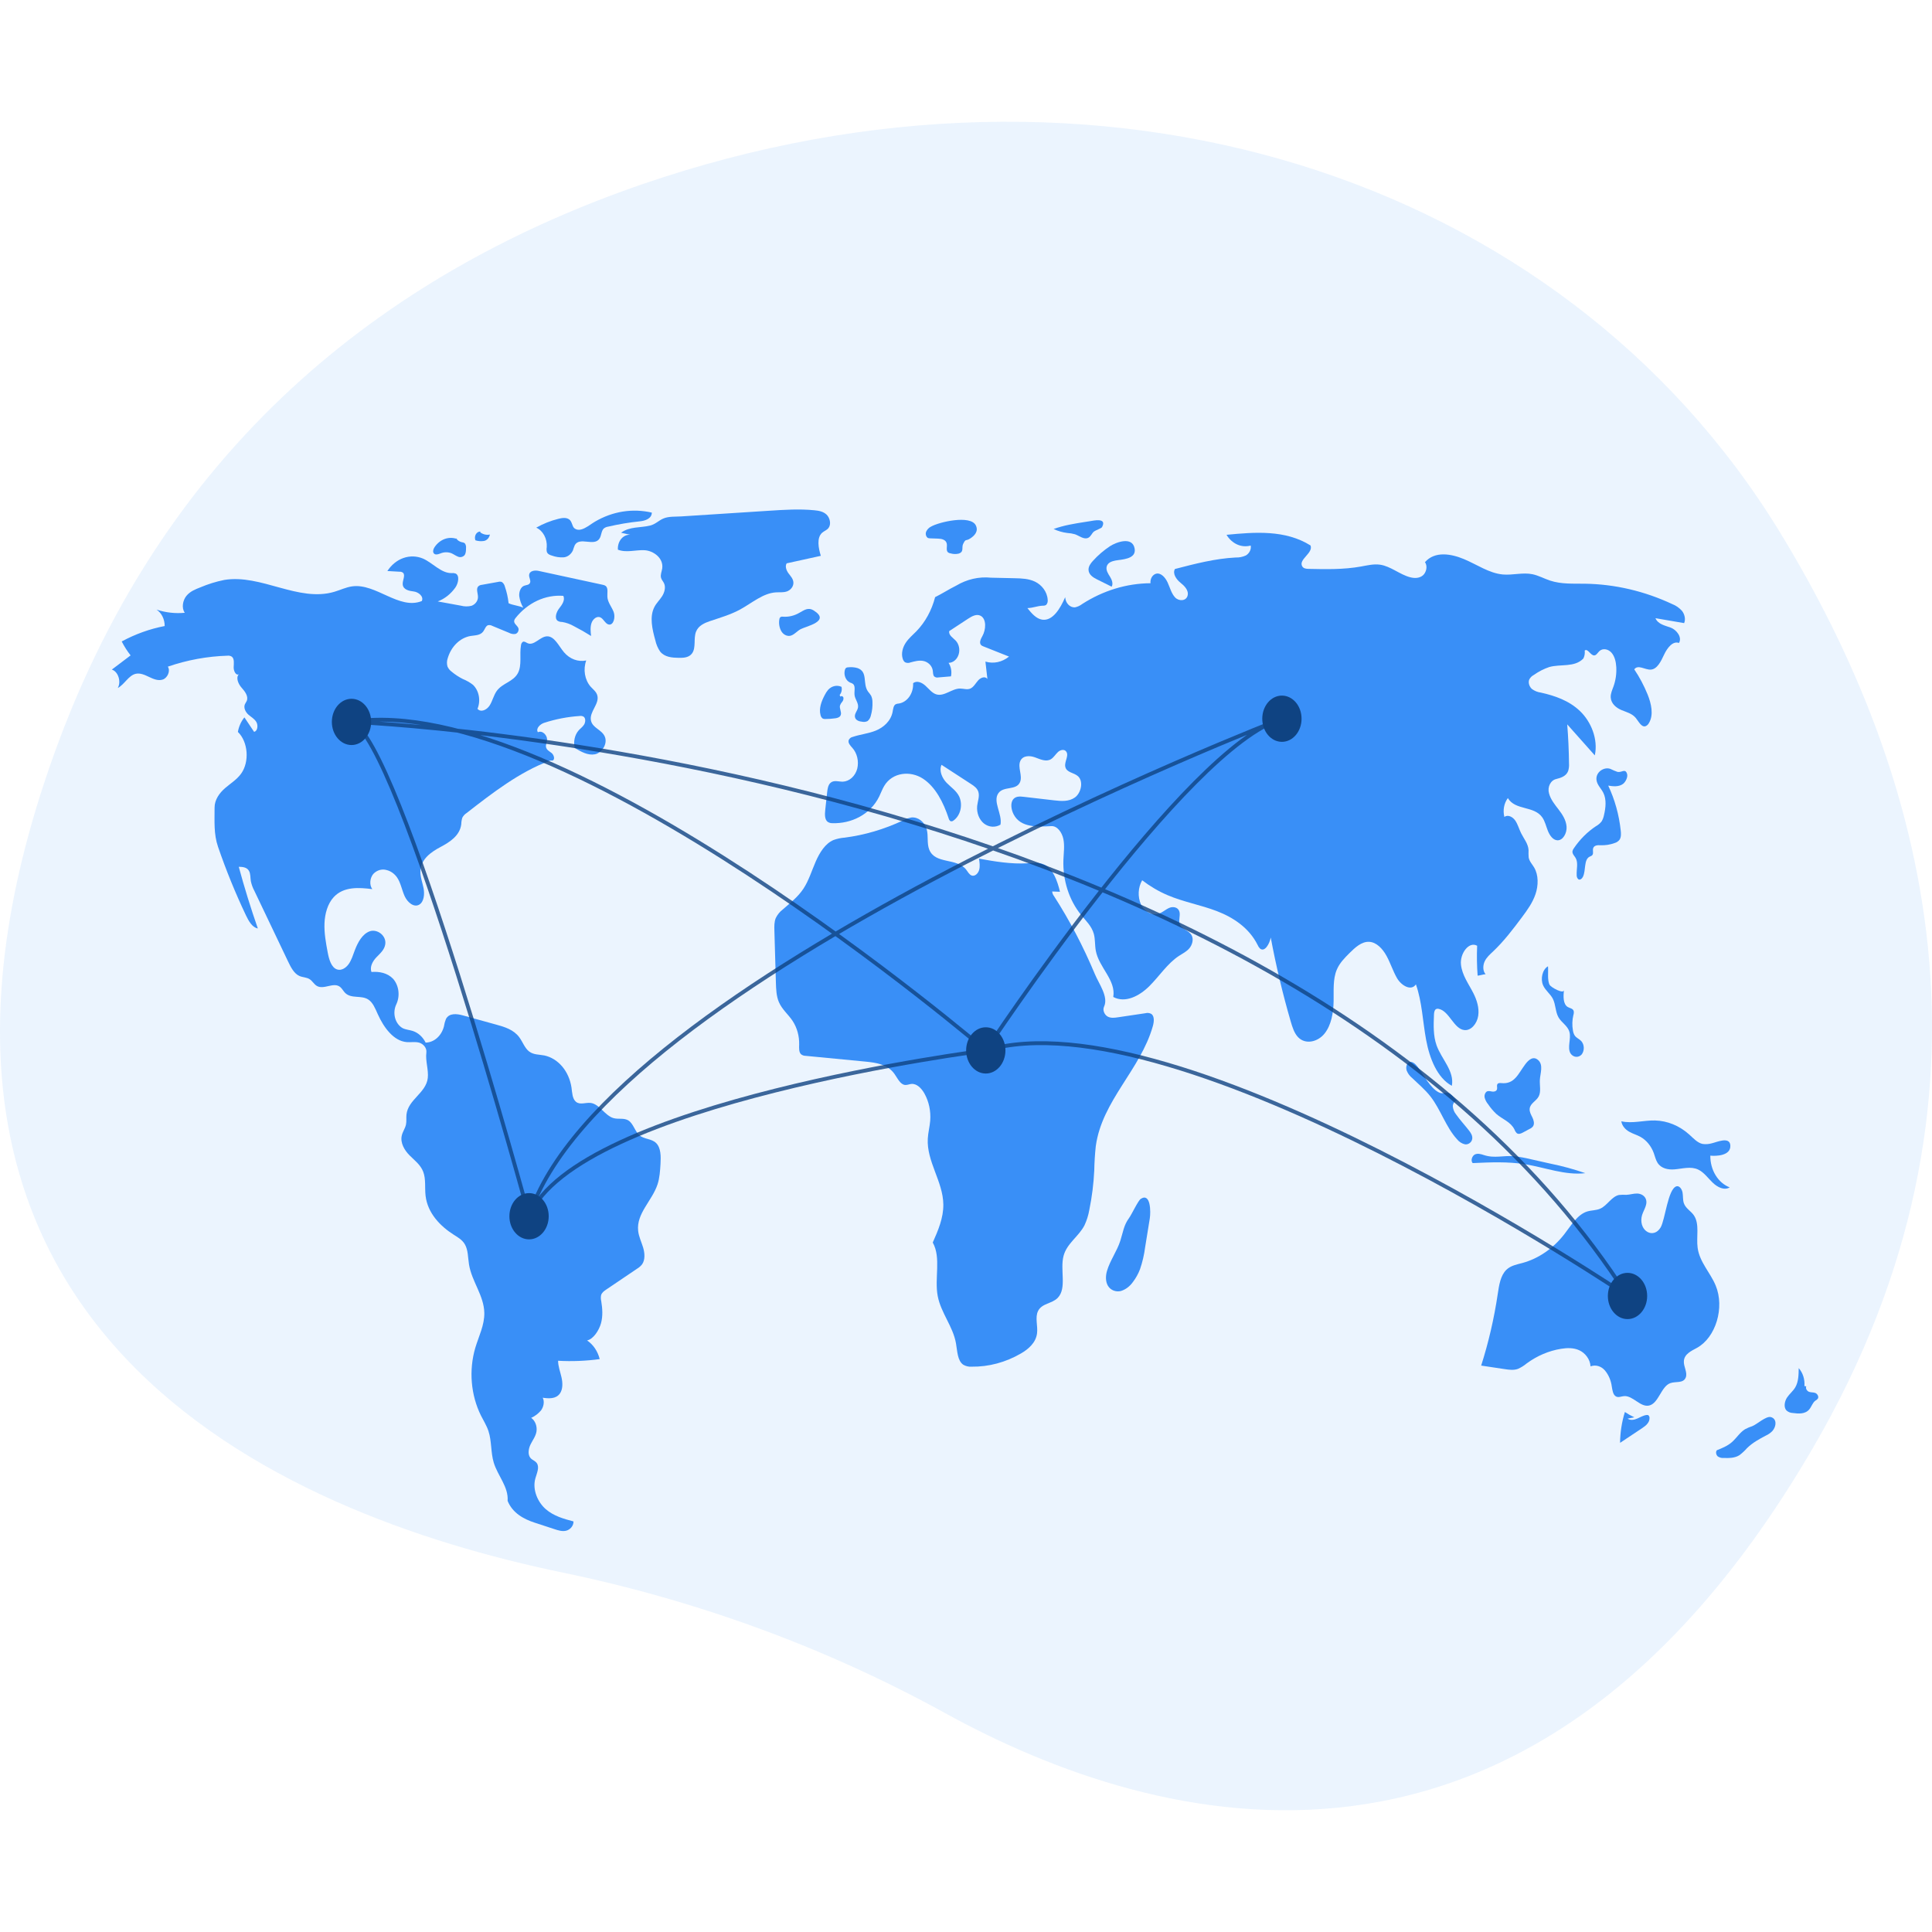 <svg width="1000" height="1000" viewBox="0 0 1000 1000" fill="none" xmlns="http://www.w3.org/2000/svg">
<g clip-path="url(#clip0_514_5866)">
<path opacity="0.1" d="M921.265 275.463C807.767 89.632 568.008 14.252 332.213 95.439C207.555 138.36 87.361 224.358 27.796 390.88C-78.682 688.554 144.883 783.624 291.071 813.924C361.759 828.576 428.335 853.187 489.173 886.695C598.627 946.979 792.366 1000.4 938.459 749.286C1044.35 567.28 996.866 399.244 921.265 275.463Z" fill="#398FF7"/>
<path d="M263.242 312.228C262.925 309.275 262.282 306.383 261.332 303.624C261.211 303.102 260.998 302.616 260.709 302.196C260.419 301.776 260.058 301.432 259.649 301.185C259.102 301.018 258.529 301.01 257.979 301.163L249.406 302.707C248.688 302.745 248.001 303.059 247.45 303.601C246.333 304.983 247.433 307.207 247.398 309.114C247.36 311.257 245.741 312.997 243.986 313.573C242.194 313.999 240.346 313.972 238.564 313.493L226.576 311.302C230.107 309.975 233.249 307.508 235.645 304.181C237.223 301.982 238.062 297.877 235.782 296.835C235.105 296.617 234.398 296.55 233.7 296.639C228.269 296.688 223.995 291.353 218.91 289.105C215.656 287.76 212.123 287.66 208.817 288.819C205.512 289.979 202.603 292.338 200.506 295.561L206.892 295.923C207.492 295.884 208.088 296.071 208.593 296.457C209.992 297.81 208.252 300.409 208.449 302.527C208.706 305.28 211.812 305.867 214.153 306.146C216.495 306.424 219.465 308.662 218.339 311.094C206.57 315.863 194.595 301.77 182.236 303.505C179.108 303.944 176.154 305.39 173.1 306.299C154.444 311.853 135.157 297.035 116.099 300.173C111.862 301.023 107.698 302.315 103.656 304.034C101.062 305.036 98.356 306.119 96.472 308.443C94.587 310.767 93.87 314.742 95.655 317.172C90.734 317.649 85.78 317.095 81.024 315.535C82.31 316.377 83.38 317.61 84.121 319.105C84.863 320.601 85.249 322.304 85.238 324.036C77.554 325.51 70.074 328.194 62.998 332.014C64.319 334.598 65.861 337.016 67.601 339.229L57.874 346.582C61.16 347.556 62.86 352.829 60.948 356.122C64.356 354.339 66.468 349.724 70.112 348.789C72.499 348.176 74.928 349.325 77.193 350.404C79.457 351.484 81.946 352.53 84.291 351.72C86.635 350.91 88.364 347.333 86.875 345.055C96.895 341.615 107.251 339.711 117.686 339.391C118.491 339.272 119.307 339.454 120.019 339.912C121.378 341.021 121.02 343.416 120.947 345.359C120.874 347.302 122.161 349.856 123.637 348.98C121.901 350.752 123.385 354.088 125.052 355.951C126.718 357.815 128.726 360.386 127.706 362.809C127.44 363.442 126.988 363.948 126.732 364.586C125.976 366.471 127.176 368.667 128.592 369.918C130.008 371.17 131.743 372.044 132.727 373.777C133.71 375.509 133.263 378.542 131.505 378.784L126.505 371.316C124.797 373.399 123.626 376.01 123.128 378.846C128.429 383.945 129.227 394.324 124.788 400.459C122.52 403.594 119.295 405.499 116.48 407.945C113.665 410.39 111.06 413.873 111.067 417.99C111.079 425.103 110.585 431.711 112.851 438.306C117.028 450.466 121.851 462.306 127.291 473.754C128.719 476.76 130.566 480.055 133.46 480.572C129.802 470.096 126.51 459.457 123.582 448.655C125.489 448.664 127.692 448.842 128.81 450.659C129.736 452.164 129.537 454.211 129.825 456.037C130.19 457.807 130.8 459.494 131.63 461.032L149.095 497.636C150.543 500.671 152.204 503.928 154.971 505.157C156.74 505.943 158.787 505.795 160.415 506.926C161.691 507.812 162.551 509.386 163.852 510.221C167.531 512.583 172.648 508.054 176.086 510.873C177.069 511.68 177.694 512.96 178.6 513.883C181.776 517.119 186.985 514.954 190.65 517.368C193.013 518.924 194.237 522.035 195.498 524.854C198.654 531.916 203.761 538.835 210.526 539.397C212.651 539.574 214.821 539.1 216.898 539.656C218.976 540.212 221.02 542.345 220.687 544.82C220.115 549.064 221.897 553.711 221.419 557.971C220.547 565.731 211.193 569.141 210.389 576.91C210.213 578.612 210.488 580.368 210.144 582.033C209.722 584.074 208.42 585.735 207.957 587.764C207.08 591.608 209.42 595.434 211.992 598.02C214.563 600.606 217.631 602.836 219.037 606.457C220.522 610.283 219.793 614.745 220.276 618.914C221.331 628.014 228.011 634.761 234.886 639.11C236.981 640.436 239.23 641.719 240.586 644.018C242.355 647.019 242.179 650.975 242.77 654.561C244.217 663.342 250.5 670.578 250.679 679.521C250.805 685.877 247.803 691.643 246.009 697.64C244.327 703.386 243.718 709.492 244.225 715.54C244.731 721.588 246.34 727.436 248.941 732.686C250.283 735.352 251.888 737.866 252.837 740.756C254.531 745.913 253.982 751.776 255.544 756.991C257.609 763.886 263.283 769.58 262.739 776.863C265.315 783.157 271.004 786.249 276.723 788.123L286.975 791.48C288.937 792.123 290.989 792.771 292.987 792.305C294.986 791.84 296.893 789.887 296.842 787.491C291.815 786.157 286.627 784.738 282.483 781.134C278.339 777.53 275.5 771.111 277.072 765.337C277.801 762.66 279.352 759.568 277.878 757.355C277.033 756.089 275.489 755.758 274.537 754.602C273.052 752.799 273.562 749.771 274.63 747.597C275.698 745.423 277.241 743.481 277.672 741.021C277.889 739.646 277.744 738.225 277.256 736.949C276.767 735.673 275.959 734.603 274.939 733.884C276.84 733.039 278.568 731.734 280.013 730.053C281.347 728.26 281.964 725.496 280.914 723.458C284.031 723.923 287.711 724.151 289.757 721.345C291.391 719.105 291.279 715.756 290.633 712.903C289.988 710.05 288.896 707.279 288.862 704.327C296.053 704.728 303.259 704.441 310.41 703.468C309.376 699.37 307.026 695.907 303.859 693.814C307.097 693.169 310.048 688.607 311.071 684.935C312.094 681.262 311.833 677.262 311.201 673.47C310.958 672.493 310.925 671.461 311.104 670.466C311.469 669.098 312.61 668.264 313.667 667.55L329.742 656.688C330.701 656.122 331.571 655.367 332.313 654.455C333.997 652.127 333.747 648.613 332.885 645.729C332.023 642.846 330.641 640.134 330.309 637.102C329.316 628.035 337.565 621.529 340.349 612.993C341.442 609.643 341.665 606.002 341.876 602.423C342.103 598.579 342.12 594.114 339.611 591.636C337.207 589.262 333.449 589.791 330.933 587.582C328.626 585.557 327.83 581.624 325.309 579.988C323.021 578.503 320.151 579.448 317.605 578.749C313.123 577.519 310.303 571.441 305.725 570.878C303.142 570.56 300.219 572.046 298.103 570.276C296.237 568.717 296.163 565.583 295.808 562.923C295.185 558.789 293.502 554.98 290.983 552.007C288.464 549.034 285.232 547.04 281.721 546.295C279.058 545.792 276.159 545.983 273.894 544.261C271.6 542.518 270.548 539.254 268.746 536.839C265.842 532.948 261.269 531.565 256.984 530.38L239.556 525.559C236.463 524.704 232.475 524.25 230.815 527.438C230.323 528.653 229.975 529.94 229.781 531.265C229.159 533.662 227.907 535.765 226.205 537.273C224.503 538.78 222.439 539.613 220.309 539.653C218.848 536.722 216.482 534.568 213.704 533.64C211.937 533.061 210.045 532.996 208.36 532.144C207.442 531.616 206.625 530.874 205.959 529.963C205.294 529.052 204.793 527.99 204.488 526.843C204.183 525.696 204.08 524.488 204.186 523.292C204.292 522.097 204.603 520.94 205.102 519.891C206.107 517.786 206.495 515.351 206.207 512.96C205.918 510.57 204.969 508.358 203.506 506.666C200.542 503.535 196.255 502.779 192.281 503.092C191.24 500.42 192.98 497.405 194.856 495.463C196.731 493.521 199.008 491.612 199.417 488.712C200.059 484.151 195.112 480.686 191.357 482.046C187.601 483.407 185.204 487.699 183.619 491.93C182.71 494.358 181.937 496.914 180.503 498.961C179.069 501.008 176.759 502.474 174.575 501.817C171.482 500.887 170.288 496.564 169.603 492.895C168.685 487.973 167.761 482.983 167.954 477.949C168.146 472.916 169.588 467.747 172.743 464.339C177.884 458.786 185.77 459.33 192.708 460.216C191.069 458.043 191.474 454.381 193.228 452.336C194.154 451.368 195.266 450.68 196.469 450.333C197.672 449.985 198.929 449.988 200.13 450.341C202.221 450.853 204.104 452.178 205.477 454.102C207.449 456.93 208.009 460.749 209.499 463.959C210.99 467.17 214.341 469.908 217.083 468.186C219.452 466.698 219.828 462.833 219.239 459.751C218.649 456.668 217.397 453.671 217.611 450.521C218.018 444.512 223.313 440.894 227.985 438.419C232.657 435.944 238.007 432.616 238.747 426.65C238.772 425.482 238.96 424.327 239.301 423.23C239.819 422.261 240.54 421.464 241.393 420.915C255.029 410.312 268.892 399.58 284.477 393.786C285.288 393.485 285.383 393.82 286.209 393.584C287.366 392.797 286.599 390.622 285.49 389.745C284.382 388.869 282.9 388.197 282.618 386.66C282.411 385.531 282.977 384.422 283.124 383.28C283.485 380.473 280.631 377.881 278.415 379.003C277.163 377.053 279.64 374.786 281.643 374.137C287.658 372.189 293.832 371.003 300.061 370.597C300.779 370.463 301.516 370.61 302.156 371.016C303.203 371.869 303.069 373.825 302.327 375.042C301.586 376.259 300.433 377.023 299.509 378.053C298.499 379.21 297.779 380.671 297.427 382.277C297.075 383.882 297.105 385.571 297.513 387.158C300.765 389.104 304.3 391.107 307.901 390.422C311.503 389.736 314.699 384.975 313.007 381.173C311.43 377.632 306.695 376.833 305.881 372.952C304.927 368.408 310.394 364.367 309.163 359.917C308.623 357.967 306.972 356.82 305.705 355.413C304.209 353.687 303.191 351.47 302.785 349.051C302.38 346.633 302.605 344.126 303.432 341.861C301.368 342.288 299.248 342.127 297.248 341.391C295.248 340.654 293.428 339.365 291.939 337.629C289.19 334.365 286.997 329.216 283.094 329.362C279.511 329.496 276.426 334.413 273.076 332.913C272.252 332.544 271.383 331.793 270.585 332.233C270.323 332.433 270.104 332.7 269.943 333.015C269.782 333.329 269.684 333.682 269.656 334.048C268.804 338.836 270.269 344.292 268.051 348.43C265.637 352.933 260.054 353.557 257.128 357.617C255.54 359.821 254.924 362.791 253.464 365.115C252.004 367.439 248.905 368.916 247.153 366.891C248.014 364.808 248.25 362.443 247.82 360.183C247.391 357.922 246.323 355.9 244.79 354.446C243.164 353.197 241.41 352.194 239.571 351.459C237.516 350.435 235.561 349.153 233.74 347.635C232.828 346.988 232.087 346.055 231.599 344.94C231.214 343.545 231.266 342.033 231.746 340.678C232.634 337.681 234.201 335.027 236.279 333.001C238.356 330.975 240.863 329.656 243.531 329.185C245.864 328.811 248.579 328.943 250.123 326.851C250.94 325.745 251.369 324.072 252.555 323.622C253.313 323.443 254.1 323.557 254.799 323.948L263.507 327.554C264.478 328.07 265.548 328.278 266.609 328.157C267.135 328.074 267.615 327.76 267.952 327.277C268.289 326.795 268.459 326.18 268.427 325.557C268.149 323.856 265.924 323.039 266.126 321.323C266.24 320.767 266.494 320.264 266.855 319.882C269.997 315.946 273.841 312.877 278.109 310.894C282.378 308.91 286.966 308.062 291.546 308.409C292.645 310.533 290.907 313.048 289.46 314.861C288.014 316.674 286.852 319.914 288.601 321.309C289.318 321.74 290.115 321.951 290.919 321.924C293.063 322.265 295.147 323.009 297.09 324.126C300.099 325.667 303.051 327.352 305.944 329.183C305.688 326.938 305.444 324.574 306.168 322.475C306.891 320.376 308.946 318.73 310.741 319.547C312.471 320.335 313.358 323.03 315.201 323.277C317.66 323.606 318.63 319.333 317.603 316.684C316.576 314.035 314.543 311.817 314.373 308.912C314.259 306.953 314.892 304.522 313.562 303.336C313.089 302.979 312.551 302.758 311.993 302.688L278.775 295.496C276.803 295.069 273.953 295.396 273.865 297.754C273.816 299.07 274.815 300.372 274.373 301.582C273.901 302.873 272.349 302.755 271.219 303.212C269.466 303.921 268.586 306.37 268.754 308.543C269.063 310.701 269.773 312.753 270.835 314.55C268.674 313.487 265.403 313.292 263.242 312.228Z" fill="#398FF7"/>
<path d="M236.737 279.051C234.643 278.235 232.386 278.197 230.272 278.942C228.158 279.687 226.29 281.178 224.922 283.215C224.375 284.062 223.915 285.23 224.373 286.147C225.03 287.463 226.702 286.943 227.936 286.473C229.748 285.711 231.721 285.655 233.563 286.315C234.721 286.783 235.757 287.609 236.92 288.059C237.486 288.338 238.106 288.43 238.713 288.326C239.32 288.221 239.892 287.924 240.367 287.467C241.165 286.509 241.215 285.02 241.216 283.678C241.272 283.229 241.241 282.772 241.127 282.338C241.013 281.905 240.818 281.507 240.556 281.174C240.091 280.857 239.568 280.675 239.03 280.643C237.827 280.381 236.739 279.633 235.954 278.528" fill="#398FF7"/>
<path d="M248.715 275.127C248.246 275.097 247.779 275.209 247.358 275.453C246.937 275.697 246.576 276.064 246.31 276.52C246.045 276.975 245.883 277.503 245.841 278.054C245.799 278.604 245.878 279.157 246.07 279.661C247.51 280.123 249.014 280.239 250.493 280C251.23 279.866 251.917 279.477 252.467 278.884C253.017 278.291 253.405 277.519 253.583 276.666C251.843 277.039 250.047 276.635 248.545 275.534" fill="#398FF7"/>
<path d="M288.901 268.574C284.983 269.554 281.176 271.075 277.562 273.106C279.266 273.877 280.714 275.271 281.694 277.084C282.674 278.897 283.133 281.032 283.003 283.174C282.85 283.997 282.868 284.851 283.055 285.664C283.471 286.852 284.678 287.297 285.739 287.602C287.645 288.285 289.635 288.584 291.626 288.487C292.622 288.425 293.589 288.073 294.44 287.461C295.291 286.849 295.999 285.997 296.499 284.983C296.788 284.02 297.126 283.078 297.513 282.164C300.056 277.607 307.61 283.117 310.341 278.713C311.303 277.161 311.215 274.826 312.469 273.596C313.117 273.061 313.869 272.723 314.656 272.614C320.147 271.331 325.693 270.401 331.27 269.83C333.913 269.559 337.357 268.443 337.379 265.322C327.426 263.022 317.105 264.656 308.022 269.969C304.75 271.898 300.422 275.954 297.269 273.397C296.089 272.44 296.148 269.862 294.523 268.786C292.862 267.685 290.664 268.133 288.901 268.574Z" fill="#398FF7"/>
<path d="M321.451 275.736L326.124 276.792C325.264 276.747 324.405 276.919 323.606 277.295C322.807 277.672 322.085 278.244 321.489 278.975C320.892 279.706 320.435 280.577 320.148 281.532C319.861 282.487 319.75 283.503 319.823 284.512C324.198 286.232 328.969 284.559 333.578 284.787C338.187 285.016 343.549 288.89 342.762 294.238C342.524 295.855 341.73 297.471 342.143 299.039C342.433 300.137 343.256 300.917 343.721 301.929C344.69 304.038 343.916 306.705 342.692 308.622C341.469 310.539 339.825 312.068 338.752 314.105C336.081 319.172 337.598 325.722 339.189 331.382C339.649 333.521 340.498 335.516 341.678 337.231C344.035 340.179 347.875 340.435 351.315 340.494C353.818 340.537 356.686 340.392 358.269 338.11C360.336 335.13 358.891 330.482 360.251 326.985C361.487 323.809 364.636 322.447 367.488 321.481C372.715 319.71 378.041 318.205 382.981 315.532C389.117 312.211 394.85 307.037 401.594 306.609C403.485 306.49 405.424 306.752 407.246 306.142C409.069 305.533 410.8 303.679 410.662 301.456C410.544 299.556 409.178 298.161 408.111 296.729C407.043 295.297 406.205 293.095 407.186 291.58L424.861 287.696C423.608 283.678 422.632 278.387 425.511 275.772C426.55 274.829 427.941 274.451 428.825 273.311C430.333 271.367 429.575 268.018 427.835 266.364C426.094 264.711 423.742 264.327 421.513 264.109C413.763 263.352 405.968 263.853 398.203 264.353C383.024 265.332 367.845 266.311 352.665 267.29C349.61 267.487 346.082 267.186 343.279 268.413C340.907 269.451 339.22 271.357 336.506 272.027C331.497 273.264 325.984 272.427 321.451 275.736Z" fill="#398FF7"/>
<path d="M405.154 319.189C404.678 319.1 404.191 319.23 403.794 319.552C403.531 319.892 403.375 320.327 403.351 320.786C403.05 322.81 403.409 324.893 404.357 326.618C404.84 327.465 405.507 328.143 406.288 328.584C407.07 329.025 407.937 329.212 408.8 329.125C410.904 328.809 412.455 326.697 414.389 325.667C417.37 324.08 430.029 321.606 421.272 316.039C418.254 314.121 416.304 315.815 413.925 317.078C411.219 318.707 408.187 319.437 405.154 319.189Z" fill="#398FF7"/>
<path d="M481.857 272.593C480.835 273.085 479.979 273.961 479.425 275.085C479.169 275.656 479.11 276.32 479.259 276.941C479.408 277.562 479.754 278.091 480.226 278.42C480.608 278.583 481.013 278.658 481.419 278.643L485.577 278.789C487.343 278.851 489.549 279.293 490.024 281.296C490.376 282.783 489.588 284.694 490.539 285.757C490.948 286.129 491.439 286.355 491.954 286.406C493.323 286.82 494.754 286.875 496.143 286.565C499.169 285.611 497.579 283.438 498.532 281.504C499.99 278.544 499.737 280.335 502.306 278.639C504.203 277.386 506.654 275.114 505.071 271.921C502.318 266.368 485.921 270.208 481.857 272.593Z" fill="#398FF7"/>
<path d="M563.923 269.802L561.509 270.181C556.064 271.036 550.589 271.899 545.345 273.822C547.615 274.878 549.996 275.566 552.424 275.866C553.76 275.943 555.087 276.165 556.389 276.529C558.705 277.34 561.039 279.435 563.277 278.362C564.664 277.697 565.117 275.997 566.266 275.096C567.059 274.474 570.069 273.468 570.406 272.84C573.126 267.765 566.014 269.474 563.923 269.802Z" fill="#398FF7"/>
<path d="M574.525 282.713C571.3 284.835 568.308 287.413 565.615 290.39C564.481 291.645 563.322 293.205 563.425 295.033C563.562 297.462 565.761 298.872 567.667 299.821L575.385 303.666C576.321 302.113 575.464 299.969 574.496 298.444C573.529 296.918 572.379 295.152 572.806 293.316C573.294 291.221 575.466 290.506 577.286 290.146C580.253 289.557 588.256 289.605 587.295 283.979C586.162 277.35 577.503 280.754 574.525 282.713Z" fill="#398FF7"/>
<path d="M572.973 657.84C572.238 660.343 572.168 663.291 573.439 665.476C574.865 667.929 577.72 668.843 580.189 668.221C582.648 667.451 584.84 665.793 586.456 663.48C587.934 661.542 589.149 659.349 590.06 656.976C591.332 653.279 592.229 649.418 592.732 645.474L595.129 630.67C595.664 627.361 595.643 617.217 590.475 620.522C589.063 621.425 585.794 628.554 584.314 630.575C581.648 634.218 581.295 637.753 579.891 642.167C578.132 647.695 574.598 652.303 572.973 657.84Z" fill="#398FF7"/>
<path d="M845.946 733.597C844.254 732.821 842.613 731.902 841.035 730.847C839.452 735.967 838.61 741.364 838.545 746.812L850.117 739.107C851.858 737.948 853.831 736.337 853.794 733.984C853.809 733.694 853.758 733.403 853.646 733.144C853.533 732.885 853.363 732.666 853.154 732.511C852.897 732.389 852.617 732.351 852.342 732.399C850.627 732.567 849.062 733.56 847.443 734.251C845.825 734.942 843.932 735.307 842.447 734.282" fill="#398FF7"/>
<path d="M906.991 738.172C905.721 738.579 904.48 739.102 903.28 739.739C900.625 741.329 898.818 744.348 896.428 746.442C894.142 748.446 891.389 749.546 888.686 750.616C887.891 751.443 888.256 753.108 889.119 753.834C890.047 754.455 891.111 754.737 892.176 754.642C894.983 754.715 897.941 754.747 900.4 753.152C901.786 752.094 903.083 750.883 904.273 749.535C907.148 746.713 910.601 744.85 914.019 743.05C915.263 742.498 916.413 741.689 917.416 740.661C919.564 738.171 919.715 734.33 916.618 733.483C914.115 732.798 909.374 737.265 906.991 738.172Z" fill="#398FF7"/>
<path d="M933.964 717.441C934.103 715.728 933.909 714 933.398 712.388C932.886 710.775 932.07 709.321 931.01 708.134C930.979 711.562 930.89 715.214 929.252 718.048C928.084 720.067 926.254 721.432 924.975 723.355C923.696 725.279 923.128 728.328 924.628 730.016C925.587 730.875 926.755 731.348 927.96 731.366C930.947 731.78 934.403 732.011 936.498 729.472C937.641 728.087 938.197 726.034 939.591 725.016C940.111 724.759 940.575 724.369 940.949 723.873C941.524 722.796 940.61 721.377 939.58 720.989C938.55 720.601 937.415 720.783 936.381 720.415C935.346 720.046 934.396 718.677 934.927 717.569" fill="#398FF7"/>
<path d="M886.026 591.77C884.459 592.218 882.836 592.331 881.236 592.102C878.577 591.527 876.508 589.17 874.361 587.236C869.259 582.665 863.056 580.115 856.645 579.953C850.812 579.823 844.925 581.683 839.197 580.385C839.571 582.835 841.352 584.672 843.253 585.764C845.153 586.855 847.251 587.405 849.161 588.475C852.219 590.205 854.645 593.174 855.993 596.838C856.608 598.527 856.995 600.366 857.927 601.841C859.831 604.855 863.441 605.517 866.626 605.271C870.78 604.949 875.117 603.544 878.981 605.365C881.937 606.757 884.053 609.801 886.521 612.168C888.989 614.535 892.465 616.292 895.299 614.584C892.355 613.463 889.793 611.264 887.987 608.308C886.18 605.352 885.224 601.795 885.258 598.154C888.038 598.455 896.043 598.339 895.612 592.782C895.247 588.072 888.412 591.262 886.026 591.77Z" fill="#398FF7"/>
<path d="M849.664 630.087C850.157 626.902 852.857 624.09 852.016 621.007C851.434 618.876 849.334 617.823 847.432 617.771C845.529 617.718 843.661 618.385 841.758 618.448C840.52 618.37 839.279 618.391 838.044 618.51C834.268 619.24 831.941 623.896 828.383 625.552C826.219 626.559 823.788 626.366 821.538 627.062C816.431 628.642 813.199 634.321 809.628 638.9C803.859 646.265 796.343 651.422 788.054 653.703C785.15 654.494 782.028 655.001 779.719 657.22C776.663 660.159 775.91 665.197 775.23 669.772C773.351 682.408 770.479 694.812 766.652 706.823L778.78 708.645C781.086 708.992 783.476 709.331 785.698 708.527C787.312 707.811 788.841 706.852 790.247 705.676C795.649 701.73 801.695 699.162 807.993 698.139C811.169 697.626 814.499 697.532 817.479 698.921C820.46 700.31 823.017 703.46 823.267 707.22C824.556 706.749 825.929 706.698 827.241 707.073C828.553 707.448 829.753 708.236 830.714 709.351C832.613 711.628 833.856 714.549 834.269 717.703C834.588 719.655 834.908 721.994 836.448 722.813C837.704 723.481 839.145 722.762 840.519 722.632C845.182 722.193 849.052 728.591 853.635 727.489C858.55 726.308 859.757 717.646 864.552 715.911C867.306 714.914 871.17 716.126 872.489 713.112C873.651 710.455 871.332 707.389 871.571 704.414C871.865 700.751 875.538 699.196 878.369 697.633C888.129 692.244 892.761 676.788 888.031 665.388C885.229 658.634 879.715 653.318 878.697 645.898C877.913 640.189 879.826 633.532 876.732 629.038C875.159 626.752 872.494 625.491 871.558 622.763C870.969 621.046 871.205 619.098 870.888 617.284C870.571 615.471 869.226 613.574 867.704 614.044C863.286 615.408 861.876 631.469 859.51 635.371C855.914 641.302 848.531 637.395 849.664 630.087Z" fill="#398FF7"/>
<path d="M767.993 597.838C766.483 597.34 764.834 596.849 763.388 597.561C761.941 598.273 761.096 600.772 762.257 602.012C771.341 601.596 780.481 601.183 789.488 602.634C799.865 604.307 810.136 608.449 820.559 607.23C814.605 605.164 808.552 603.511 802.433 602.282L792.23 599.988C789.492 599.314 786.726 598.811 783.944 598.482C778.123 597.916 773.717 599.726 767.993 597.838Z" fill="#398FF7"/>
<path d="M777.087 560.612C776.333 560.538 775.399 560.474 775.009 561.237C774.636 561.966 775.063 562.929 774.863 563.746C774.589 564.863 773.346 565.148 772.367 564.996C771.387 564.844 770.328 564.48 769.461 565.036C769.02 565.389 768.69 565.901 768.518 566.495C768.346 567.089 768.343 567.732 768.508 568.328C768.863 569.511 769.437 570.587 770.188 571.478C771.471 573.381 772.933 575.106 774.546 576.621C777.668 579.333 781.898 580.64 783.864 584.576C784.142 585.339 784.568 586.014 785.109 586.547C786.053 587.251 787.284 586.715 788.3 586.169L791.863 584.253C792.505 583.981 793.078 583.523 793.529 582.921C794.343 581.621 793.843 579.774 793.16 578.374C792.476 576.974 791.602 575.525 791.748 573.92C792.01 571.058 795.137 569.964 796.423 567.515C797.719 565.047 796.875 561.867 797.025 558.971C797.199 555.584 799.008 551.179 796.098 548.649C793.625 546.498 791.261 548.485 789.486 550.859C785.741 555.866 783.971 561.288 777.087 560.612Z" fill="#398FF7"/>
<path d="M798.713 510.009C799.93 512.749 802.465 514.385 803.792 517.053C805.229 519.946 805.066 523.683 806.625 526.487C808.226 529.363 811.446 530.89 812.343 534.162C813.323 537.734 811.1 542.076 812.872 545.197C813.202 545.707 813.619 546.131 814.096 546.441C814.573 546.752 815.1 546.943 815.643 547.001C816.186 547.06 816.733 546.985 817.25 546.782C817.767 546.579 818.243 546.252 818.647 545.821C819.394 544.864 819.794 543.601 819.761 542.302C819.728 541.003 819.266 539.771 818.472 538.867C817.423 537.742 815.916 537.255 815.04 535.941C814.584 535.182 814.28 534.311 814.151 533.394C813.674 530.75 813.75 528.008 814.374 525.405C814.609 524.745 814.668 524.016 814.545 523.316C814.151 521.967 812.599 521.871 811.509 521.245C809.035 519.824 809.095 515.716 809.527 512.517C809.24 514.647 802.791 511.024 802.116 509.817C800.774 507.421 801.504 502.797 801.239 500.148C798.343 501.79 797.226 506.659 798.713 510.009Z" fill="#398FF7"/>
<path d="M733.75 552.171C732.56 550.603 730.767 548.963 729.171 549.909C727.954 550.63 727.619 552.612 728.096 554.114C728.677 555.573 729.572 556.829 730.693 557.756C734.018 560.983 737.599 563.895 740.5 567.646C745.691 574.359 748.441 583.417 754.087 589.601C755.222 591.034 756.725 591.991 758.366 592.325C760.011 592.505 761.858 591.266 762.047 589.335C762.202 587.745 761.26 586.321 760.339 585.142C758.146 582.335 755.745 579.752 753.674 576.819C752.718 575.692 752.117 574.215 751.971 572.632C751.96 571.053 753.184 569.4 754.484 569.791C752.903 569.316 751.73 566.216 749.409 565.633C747.469 565.146 747 566.559 744.691 565.394C740.288 563.172 736.833 556.233 733.75 552.171Z" fill="#398FF7"/>
<path d="M837.21 399.525C835.947 399.083 834.706 398.561 833.491 397.961C830.221 396.807 825.896 399.634 826.332 403.617C826.621 406.264 828.714 408.048 829.871 410.344C831.585 413.748 831.128 418.066 830.227 421.879C830.006 423.059 829.585 424.175 828.99 425.161C828.158 426.201 827.163 427.043 826.06 427.64C821.646 430.553 817.752 434.445 814.595 439.1C814.252 439.53 814.013 440.061 813.903 440.636C813.747 441.981 814.896 442.961 815.546 444.082C816.989 446.574 815.946 449.927 816.088 452.937C816.066 453.363 816.137 453.788 816.294 454.173C816.451 454.557 816.689 454.888 816.985 455.134C817.855 455.654 818.885 454.771 819.357 453.766C820.921 450.431 819.742 445.079 822.677 443.471C823.232 443.167 823.905 443.038 824.276 442.465C824.863 441.555 824.296 440.207 824.594 439.119C825.041 437.485 826.94 437.412 828.397 437.484C830.907 437.608 833.416 437.215 835.812 436.323C836.751 436.06 837.605 435.479 838.266 434.651C839.143 433.362 839.066 431.531 838.89 429.893C838.012 421.728 835.814 413.836 832.415 406.643C834.992 407.031 837.797 407.366 840.022 405.786C841.267 404.901 842.761 402.253 842.143 400.452C841.166 397.603 839.401 400.001 837.21 399.525Z" fill="#398FF7"/>
<path d="M506.726 444.431C507.035 446.378 507.338 448.428 506.796 450.303C506.254 452.177 504.548 453.744 502.937 453.169C501.687 452.724 500.965 451.245 500.077 450.117C495.141 443.847 484.004 447.477 480.954 439.72C479.71 436.554 480.556 432.761 479.707 429.419C479.171 427.487 478.106 425.82 476.677 424.678C475.249 423.536 473.539 422.985 471.815 423.111C470.243 423.378 468.713 423.915 467.274 424.706C457.632 429.249 447.51 432.228 437.186 433.56C435.224 433.701 433.284 434.116 431.405 434.798C427.166 436.606 424.27 441.23 422.208 445.949C420.147 450.668 418.625 455.776 415.862 459.968C412.957 464.374 408.887 467.459 405.091 470.797C403.628 471.906 402.41 473.407 401.538 475.178C400.714 477.166 400.761 479.479 400.825 481.689L401.601 508.533C401.701 511.986 401.826 515.562 403.139 518.652C404.779 522.51 408.019 525.037 410.267 528.446C412.561 531.948 413.755 536.276 413.649 540.696C413.601 542.473 413.451 544.575 414.628 545.691C415.343 546.237 416.18 546.52 417.033 546.505L447.894 549.477C453.323 550 459.339 550.859 462.884 555.726C464.557 558.023 465.9 561.325 468.462 561.572C469.561 561.678 470.631 561.147 471.73 561.044C474.503 560.786 476.94 563.263 478.477 565.99C480.804 570.148 481.86 575.113 481.473 580.071C481.22 583.183 480.4 586.208 480.224 589.327C479.551 601.195 488.102 611.505 488.267 623.398C488.365 630.393 485.542 636.929 482.791 643.131C487.232 651.047 483.595 661.588 485.363 670.842C487.041 679.622 493.262 686.495 494.813 695.307C495.522 699.341 495.563 704.305 498.587 706.383C499.913 707.144 501.384 707.49 502.857 707.389C511.744 707.513 520.529 705.16 528.495 700.522C532.233 698.339 536.107 695.081 536.76 690.231C537.287 686.319 535.601 681.945 537.317 678.538C539.339 674.522 544.518 674.841 547.493 671.754C552.319 666.745 548.556 657.194 550.512 649.98C552.269 643.496 558.32 640.051 561.319 634.232C562.499 631.729 563.346 629.028 563.831 626.223C565.205 619.519 566.06 612.682 566.386 605.797C566.466 601.613 566.728 597.437 567.171 593.285C570.405 569.648 590.266 553.819 596.714 531.111C597.33 528.943 597.619 526.054 595.979 524.827C595.007 524.281 593.904 524.145 592.857 524.442L578.63 526.553C576.863 526.815 574.99 527.06 573.368 526.196C571.745 525.333 570.582 522.917 571.442 521.083C573.859 515.933 568.888 509.426 566.68 504.148C560.733 489.938 553.652 476.425 545.531 463.791C545.011 463.141 544.685 462.31 544.604 461.423L548.641 461.581C547.278 455.826 545.029 449.529 540.278 447.424C537.6 446.238 534.635 446.648 531.779 446.832C523.596 447.358 514.825 445.904 506.726 444.431Z" fill="#398FF7"/>
<path d="M531.785 314.755C533.926 317.431 536.326 320.267 539.424 320.733C544.895 321.557 548.829 314.9 551.334 309.117C551.427 310.591 552.005 311.965 552.945 312.945C553.885 313.926 555.113 314.436 556.368 314.368C557.719 314.101 559.008 313.508 560.154 312.626C570.996 305.656 583.138 301.962 595.492 301.878C595.374 300.777 595.606 299.663 596.144 298.751C596.682 297.84 597.488 297.195 598.407 296.942C600.919 296.356 603.181 298.911 604.393 301.565C605.605 304.219 606.36 307.296 608.285 309.283C610.21 311.269 613.937 311.183 614.698 308.306C615.428 305.544 612.982 303.188 610.951 301.56C608.919 299.931 606.777 296.917 608.145 294.514C618.525 291.811 628.97 289.097 639.592 288.56C641.4 288.634 643.202 288.268 644.885 287.487C646.505 286.551 647.792 284.428 647.357 282.368C645.039 283.009 642.611 282.824 640.383 281.835C638.155 280.846 636.228 279.099 634.848 276.817C649.586 275.386 665.261 274.166 678.323 282.326C679.89 286.285 671.902 289.578 674.039 293.149C674.721 294.288 676.087 294.422 677.27 294.448C686.347 294.646 695.476 294.84 704.45 293.228C707.729 292.639 711.042 291.807 714.334 292.285C719.818 293.08 724.509 297.386 729.905 298.79C732.101 299.361 734.563 299.38 736.414 297.878C738.265 296.375 739.061 292.953 737.544 290.999C742.624 285.141 751.055 286.593 757.757 289.397C764.458 292.202 770.807 296.725 777.901 297.35C782.987 297.798 788.144 296.189 793.17 297.212C796.328 297.855 799.268 299.508 802.355 300.524C808.193 302.445 814.369 302.039 820.431 302.132C835.897 302.377 851.194 305.953 865.566 312.684C867.435 313.4 869.148 314.591 870.583 316.172C871.92 317.857 872.602 320.475 871.703 322.524L856.853 319.971C858.253 323.211 861.872 323.764 864.812 324.882C867.751 326 870.799 329.819 869.033 332.801C865.848 331.608 862.961 335.355 861.352 338.802C859.743 342.25 857.783 346.378 854.445 346.588C851.456 346.776 847.841 343.782 845.893 346.455C848.584 350.451 850.889 354.786 852.765 359.382C854.69 364.1 856.061 370.045 853.459 374.29C853.05 375.048 852.429 375.614 851.703 375.892C849.579 376.525 848.198 373.467 846.674 371.613C844.754 369.277 841.851 368.616 839.251 367.52C836.65 366.425 833.911 364.27 833.708 361.029C833.581 359.013 834.486 357.138 835.152 355.275C836.273 352.134 836.762 348.731 836.584 345.331C836.438 342.596 835.786 339.751 834.117 337.84C832.447 335.928 829.565 335.322 827.773 337.073C826.936 337.889 826.266 339.196 825.18 339.245C823.261 339.331 821.788 335.395 820.244 336.738C820.425 338.17 820.173 339.631 819.531 340.866C814.924 345.581 807.847 343.586 801.907 345.252C799.083 346.203 796.379 347.592 793.867 349.383C792.927 349.856 792.127 350.646 791.568 351.653C790.827 353.348 791.644 355.519 792.951 356.646C794.337 357.646 795.894 358.272 797.511 358.477C804.751 360.091 812.098 362.589 817.814 368.061C823.531 373.533 827.28 382.579 825.471 390.984L811.191 374.931C811.734 381.671 812.042 388.43 812.115 395.208C812.207 396.531 812.053 397.863 811.662 399.108C810.644 401.754 807.885 402.644 805.468 403.228C804.795 403.378 804.157 403.694 803.596 404.155C803.035 404.616 802.563 405.212 802.211 405.903C801.859 406.593 801.636 407.364 801.555 408.164C801.474 408.963 801.538 409.774 801.743 410.543C802.602 413.837 804.743 416.406 806.705 418.965C808.666 421.524 810.596 424.433 810.852 427.865C811.109 431.298 808.908 435.167 805.986 434.928C803.772 434.747 802.128 432.414 801.184 430.051C800.239 427.687 799.677 425.053 798.258 423.045C793.961 416.965 784.311 419.57 780.463 413.089C779.482 414.398 778.801 415.981 778.486 417.686C778.171 419.392 778.232 421.164 778.663 422.835C780.453 421.516 782.904 422.741 784.25 424.657C785.595 426.574 786.23 429.03 787.286 431.183C788.712 434.087 790.98 436.662 791.179 440.008C791.127 441.273 791.145 442.54 791.234 443.803C791.587 445.83 793.043 447.286 794.053 448.98C796.402 452.923 796.286 458.339 794.772 462.813C793.258 467.286 790.537 471.024 787.843 474.648C783.136 480.978 778.333 487.271 772.754 492.528C771.162 494.028 769.462 495.503 768.471 497.6C767.479 499.697 767.428 502.64 768.952 504.236C767.862 504.3 765.906 504.931 764.816 504.995C764.433 499.849 764.349 494.678 764.567 489.518C760.264 487.087 755.631 493.597 756.186 499.175C756.742 504.753 760.171 509.229 762.612 514.055C764.397 517.584 765.724 521.699 765.128 525.745C764.532 529.792 761.462 533.525 757.985 533.168C752.454 532.6 750.14 523.258 744.663 522.189C744.18 522.055 743.673 522.114 743.222 522.357C742.409 522.882 742.267 524.162 742.222 525.252C741.998 530.601 741.804 536.163 743.578 541.095C746.175 548.309 752.882 554.369 751.475 562.027C743.896 557.882 739.955 547.881 738.166 538.275C736.376 528.669 736.078 518.584 732.871 509.503C730.436 513.175 725.317 510.139 723.091 506.286C720.982 502.633 719.683 498.408 717.636 494.706C715.59 491.004 712.454 487.689 708.705 487.485C704.774 487.272 701.364 490.446 698.366 493.445C695.9 495.911 693.369 498.474 691.928 501.883C689.831 506.844 690.379 512.693 690.278 518.232C690.169 524.221 689.09 530.539 685.621 534.923C682.152 539.307 675.749 540.834 671.923 536.883C669.926 534.82 668.958 531.738 668.097 528.78C663.944 514.52 660.486 499.993 657.738 485.269C657.095 488.63 654.587 492.961 652.191 490.981C651.654 490.449 651.218 489.789 650.914 489.044C646.445 480.132 638.168 474.786 629.806 471.581C621.444 468.376 612.646 466.881 604.377 463.358C599.743 461.384 595.317 458.789 591.185 455.627C590.132 457.447 589.517 459.569 589.406 461.768C589.294 463.966 589.69 466.159 590.551 468.114C592.386 471.935 596.537 474.146 600.09 472.811C601.926 472.12 603.477 470.621 605.299 469.88C607.121 469.139 609.566 469.503 610.363 471.568C611.125 473.545 609.973 475.936 610.544 478C611.415 481.144 615.445 481.386 616.854 484.247C617.902 486.376 617.04 489.202 615.543 490.92C614.046 492.637 612.049 493.579 610.221 494.775C604.292 498.654 600.076 505.276 594.894 510.428C589.713 515.581 582.402 519.342 576.226 516.037C577.698 507.267 568.82 500.828 567.186 492.098C566.648 489.224 566.927 486.172 566.16 483.371C565.048 479.317 561.991 476.529 559.483 473.457C556.441 469.69 554.071 465.244 552.513 460.382C550.955 455.519 550.241 450.339 550.412 445.147C550.548 441.538 551.111 437.871 550.413 434.355C549.714 430.838 547.239 427.434 544.173 427.593C537.168 427.957 528.345 428.57 524.67 421.545C523.359 419.038 522.788 415.365 524.684 413.444C526.022 412.089 527.996 412.217 529.753 412.42L545.534 414.247C549.225 414.674 553.215 415.027 556.382 412.756C559.55 410.486 560.922 404.459 557.989 401.788C555.846 399.836 552.007 399.942 551.384 396.839C550.865 394.255 553.297 391.322 551.984 389.163C551.042 387.614 548.925 388.044 547.643 389.204C546.36 390.365 545.429 392.063 543.994 392.942C541.476 394.484 538.467 393.017 535.757 392.019C533.048 391.022 529.416 390.937 528.102 393.898C526.632 397.209 529.406 401.548 527.947 404.866C526.019 409.253 519.488 406.755 516.78 410.529C513.673 414.858 518.895 421.315 517.847 426.846C516.509 427.626 515.022 427.984 513.531 427.885C512.04 427.787 510.597 427.235 509.342 426.284C508.107 425.296 507.123 423.933 506.494 422.339C505.865 420.745 505.616 418.981 505.771 417.233C506.031 414.745 507.133 412.205 506.395 409.854C505.797 407.953 504.175 406.821 502.667 405.84L487.331 395.869C485.908 398.977 487.708 402.83 489.959 405.164C492.21 407.498 495.03 409.256 496.509 412.328C497.444 414.457 497.654 416.925 497.095 419.229C496.536 421.533 495.251 423.499 493.501 424.726C493.282 424.904 493.033 425.024 492.77 425.078C492.508 425.132 492.239 425.118 491.981 425.038C491.736 424.869 491.523 424.644 491.354 424.376C491.184 424.108 491.062 423.802 490.995 423.478C488.289 415.331 484.227 407.298 477.732 403.042C471.237 398.786 461.904 399.661 457.645 406.83C456.633 408.533 455.954 410.474 455.073 412.275C450.391 421.84 440.353 426.369 430.975 426.074C430.057 426.133 429.145 425.881 428.346 425.347C426.83 424.115 426.899 421.502 427.131 419.352L428.115 410.227C428.313 408.395 428.599 406.37 429.832 405.226C431.569 403.614 434.075 404.631 436.288 404.594C437.964 404.501 439.576 403.805 440.904 402.599C442.232 401.392 443.213 399.735 443.714 397.85C444.161 395.947 444.158 393.937 443.706 392.035C443.254 390.134 442.369 388.414 441.147 387.061C440.133 385.94 438.772 384.533 439.308 383.022C439.521 382.604 439.81 382.246 440.154 381.974C440.498 381.701 440.888 381.521 441.298 381.445C445.272 380.087 449.471 379.731 453.379 378.129C457.287 376.527 461.077 373.249 462.002 368.503C462.286 367.048 462.415 365.286 463.526 364.565C464.083 364.289 464.681 364.145 465.286 364.142C467.404 363.788 469.333 362.513 470.693 360.568C472.053 358.624 472.745 356.151 472.632 353.636C474.505 352.097 477.129 353.229 478.941 354.867C480.753 356.505 482.353 358.669 484.557 359.375C488.666 360.69 492.636 356.41 496.894 356.39C498.685 356.382 500.538 357.127 502.223 356.413C503.931 355.688 504.951 353.688 506.261 352.211C507.572 350.733 509.872 349.832 511.082 351.423L510.051 342.441C512.127 343.058 514.291 343.146 516.397 342.698C518.504 342.249 520.504 341.276 522.265 339.843L508.945 334.548C508.482 334.412 508.054 334.143 507.7 333.764C506.731 332.538 507.693 330.626 508.481 329.231C510.364 325.895 510.681 320.399 507.583 318.738C505.468 317.604 503.041 318.965 501.012 320.296L491.29 326.674C490.981 328.848 493.241 330.081 494.641 331.545C495.489 332.431 496.088 333.598 496.361 334.893C496.635 336.187 496.569 337.548 496.172 338.798C495.776 340.048 495.068 341.127 494.141 341.894C493.213 342.661 492.111 343.081 490.977 343.097C491.617 344.076 492.062 345.212 492.279 346.421C492.495 347.63 492.478 348.881 492.228 350.081L485.687 350.634C484.952 350.808 484.19 350.633 483.565 350.147C482.865 349.416 482.96 348.135 482.798 347.051C482.407 344.434 480.229 342.6 478.006 342.13C475.784 341.659 473.51 342.262 471.309 342.857C470.375 343.253 469.348 343.225 468.43 342.779C467.904 342.377 467.504 341.783 467.291 341.088C466.326 338.335 467.228 335.099 468.778 332.745C470.328 330.391 472.449 328.67 474.354 326.71C478.911 322.007 482.258 315.897 484.019 309.073C487.62 307.298 491.348 304.886 494.949 303.111C500.5 299.804 506.726 298.384 512.925 299.013L525.12 299.287C528.73 299.368 532.438 299.472 535.776 301.091C539.115 302.711 542.048 306.214 542.279 310.454C542.348 310.934 542.313 311.427 542.176 311.886C542.039 312.346 541.806 312.757 541.497 313.081C541.025 313.384 540.491 313.525 539.955 313.49C536.588 313.629 535.152 314.616 531.785 314.755Z" fill="#398FF7"/>
<path d="M434.588 359.723C435.064 359.192 435.407 358.517 435.579 357.772C435.75 357.028 435.744 356.241 435.561 355.5C434.402 354.974 433.14 354.839 431.919 355.11C430.698 355.381 429.566 356.048 428.65 357.036C427.927 357.896 427.305 358.864 426.798 359.916C425.196 362.992 423.778 366.666 424.707 370.105C424.783 370.479 424.921 370.833 425.114 371.144C425.308 371.455 425.552 371.718 425.833 371.916C426.249 372.113 426.698 372.196 427.145 372.158C428.91 372.155 430.674 372.028 432.426 371.776C433.502 371.621 434.752 371.263 435.168 370.085C435.714 368.537 434.391 366.785 434.777 365.171C435.031 364.449 435.415 363.801 435.904 363.272C436.146 363.006 436.332 362.676 436.448 362.311C436.563 361.945 436.604 361.552 436.568 361.165C436.413 360.407 435.427 359.978 435.072 360.636" fill="#398FF7"/>
<path d="M443.741 345.759C442.173 345.336 440.557 345.216 438.956 345.406C438.602 345.393 438.251 345.487 437.936 345.678C437.631 345.943 437.41 346.32 437.308 346.749C436.97 348.026 437.053 349.406 437.54 350.614C438.028 351.822 438.885 352.769 439.94 353.268C440.515 353.423 441.065 353.684 441.572 354.039C442.925 355.275 442.063 357.801 442.319 359.793C442.606 362.031 444.448 363.91 444.11 366.138C443.844 367.894 442.251 369.284 442.507 371.041C442.776 372.882 444.761 373.435 446.343 373.582C447.26 373.771 448.204 373.644 449.061 373.216C449.92 372.525 450.531 371.484 450.776 370.294C451.424 368.025 451.696 365.631 451.578 363.242C451.571 362.155 451.339 361.087 450.902 360.129C450.426 359.371 449.897 358.659 449.323 358.002C446.291 353.852 449.483 347.663 443.741 345.759Z" fill="#398FF7"/>
<path opacity="0.8" d="M842.398 670.795C842.398 670.795 610.203 513.972 510.24 543.686C510.24 543.686 298.389 570.511 273.837 629.526C273.837 629.526 206.494 381.911 181.941 373.657" stroke="#0F4382" stroke-width="2" stroke-miterlimit="10"/>
<path opacity="0.8" d="M273.837 629.526C312.77 507.369 663.517 372.007 663.517 372.007C613.711 386.864 510.24 543.686 510.24 543.686C510.24 543.686 291.374 356.325 181.941 373.658C181.941 373.658 663.868 392.229 842.398 670.795" stroke="#0F4382" stroke-width="2" stroke-miterlimit="10"/>
<path d="M181.942 385.626C187.559 385.626 192.113 380.267 192.113 373.658C192.113 367.048 187.559 361.689 181.942 361.689C176.324 361.689 171.77 367.048 171.77 373.658C171.77 380.267 176.324 385.626 181.942 385.626Z" fill="#0F4382"/>
<path d="M273.837 641.494C279.455 641.494 284.009 636.135 284.009 629.526C284.009 622.916 279.455 617.558 273.837 617.558C268.22 617.558 263.666 622.916 263.666 629.526C263.666 636.135 268.22 641.494 273.837 641.494Z" fill="#0F4382"/>
<path d="M663.517 383.975C669.135 383.975 673.688 378.616 673.688 372.007C673.688 365.397 669.135 360.039 663.517 360.039C657.899 360.039 653.345 365.397 653.345 372.007C653.345 378.616 657.899 383.975 663.517 383.975Z" fill="#0F4382"/>
<path d="M842.398 682.763C848.015 682.763 852.569 677.404 852.569 670.795C852.569 664.185 848.015 658.827 842.398 658.827C836.78 658.827 832.226 664.185 832.226 670.795C832.226 677.404 836.78 682.763 842.398 682.763Z" fill="#0F4382"/>
<path d="M510.24 555.654C515.858 555.654 520.412 550.296 520.412 543.686C520.412 537.077 515.858 531.718 510.24 531.718C504.623 531.718 500.069 537.077 500.069 543.686C500.069 550.296 504.623 555.654 510.24 555.654Z" fill="#0F4382"/>
</g>
<defs>
<clipPath id="clip0_514_5866">
<rect width="1000" height="873.979" fill="white" transform="translate(0 63.011)"/>
</clipPath>
</defs>
</svg>
